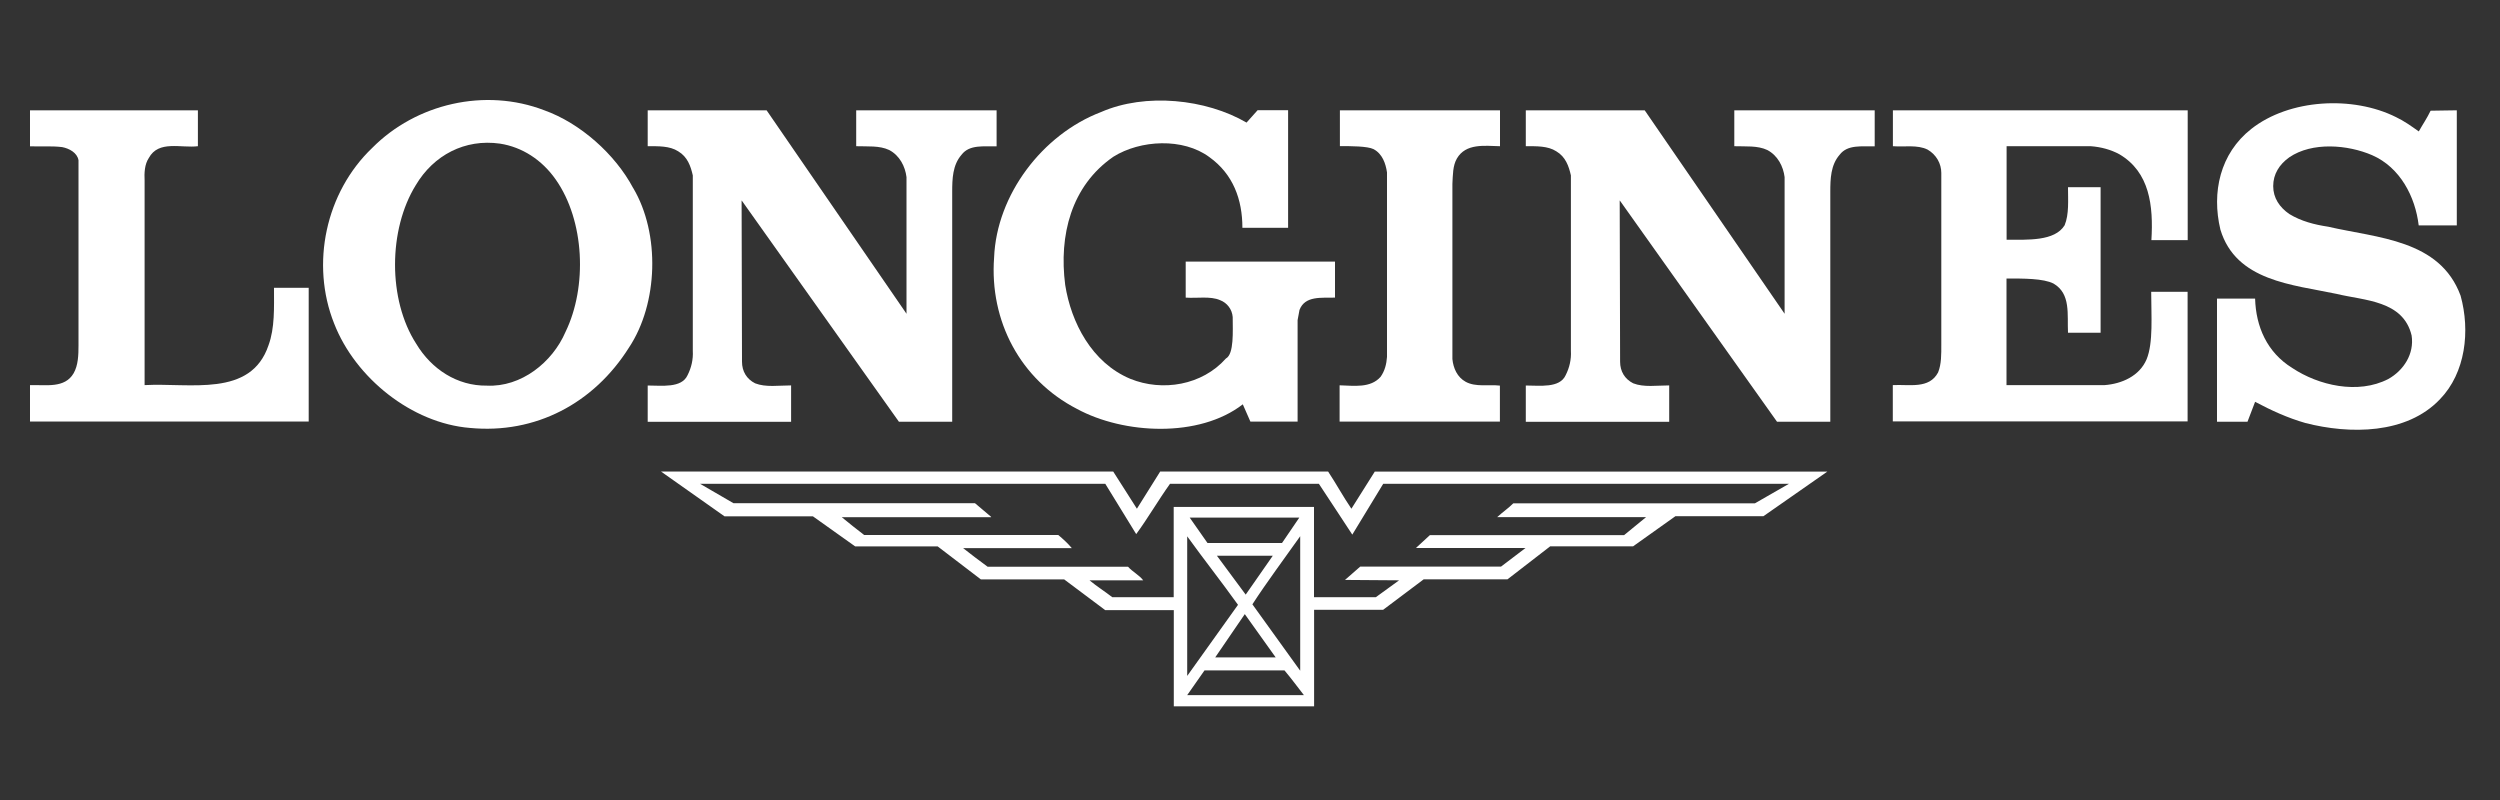 <svg width="250" height="80" viewBox="0 0 250 80" fill="none" xmlns="http://www.w3.org/2000/svg">
<rect x="0" y="0" width="250" height="80" fill="#333333" stroke="none"/>
<path fill-rule="evenodd" clip-rule="evenodd" d="M124.66 12.252L125.76 11.022H128.81V22.782H124.24C124.24 19.942 123.31 17.412 120.94 15.712C118.32 13.762 114.04 13.982 111.34 15.672C107.11 18.592 105.88 23.542 106.52 28.492C107.11 32.252 109.18 36.272 113.03 37.882C116.25 39.192 120.22 38.522 122.59 35.852C123.42 35.412 123.27 33.092 123.27 31.702C123.21 30.942 122.72 30.282 122 30.012C121.03 29.592 119.72 29.842 118.57 29.762V26.162H133.5V29.762C132.15 29.802 130.5 29.552 129.95 30.992L129.76 32.012V42.162H125.04L124.28 40.432C119.92 43.812 112.39 43.432 107.7 40.892C102.03 37.972 98.94 32.092 99.41 25.752C99.66 19.492 104.23 13.442 110.11 11.202C114.55 9.262 120.6 9.892 124.66 12.262V12.252Z" fill="white"/>
<path fill-rule="evenodd" clip-rule="evenodd" d="M241.88 13.141C242.26 12.461 242.72 11.791 243.06 11.071C243.8 11.071 244.79 11.031 245.68 11.031V22.541H241.87C241.53 19.661 240.01 16.741 237.22 15.521C234.77 14.461 231.22 14.171 228.93 15.731C227.92 16.451 227.32 17.421 227.32 18.611C227.32 19.801 227.96 20.731 228.93 21.401C230.11 22.121 231.43 22.461 232.82 22.671C237.73 23.811 243.99 23.941 246.06 29.571C247.03 33.081 246.57 37.271 243.99 39.931C240.65 43.441 234.98 43.441 230.54 42.301C228.76 41.791 227.11 41.031 225.51 40.181L224.75 42.171H221.7V29.861H225.51C225.59 32.651 226.69 35.231 229.23 36.801C231.85 38.541 235.79 39.471 238.83 37.901C240.35 37.051 241.45 35.401 241.16 33.541C240.31 30.031 236.46 30.071 233.67 29.391C229.27 28.461 223.6 28.121 222.04 22.961C221.15 19.241 222 15.351 225.13 12.891C228.94 9.891 235.28 9.551 239.6 11.711C240.4 12.091 241.12 12.601 241.89 13.151L241.88 13.141Z" fill="white"/>
<path fill-rule="evenodd" clip-rule="evenodd" d="M19.79 14.621C18.1 14.831 15.86 13.991 14.88 15.801C14.46 16.431 14.42 17.281 14.46 18.081V38.511C18.99 38.261 25.08 39.781 26.85 34.531C27.49 32.791 27.4 30.771 27.4 28.781H30.87V42.151H3V38.511C4.61 38.471 6.47 38.851 7.36 37.331C7.82 36.531 7.85 35.511 7.85 34.541V16.021C7.72 15.261 6.9 14.841 6.22 14.711C5.2 14.581 4.06 14.671 3 14.631V11.031H19.79V14.631V14.621Z" fill="white"/>
<path fill-rule="evenodd" clip-rule="evenodd" d="M90.61 31.331L90.65 31.371V17.711C90.52 16.651 89.97 15.551 88.92 15.001C87.95 14.541 86.76 14.661 85.62 14.621V11.031H99.66V14.631C98.39 14.671 96.95 14.421 96.15 15.481C95.26 16.501 95.22 17.881 95.22 19.201V42.171H89.89L74.2 20.091L74.16 20.051L74.2 36.171C74.2 37.131 74.66 37.901 75.51 38.331C76.57 38.751 77.88 38.541 79.11 38.541V42.181H64.77V38.551C66.18 38.551 68.15 38.831 68.75 37.531C69.14 36.771 69.33 35.931 69.28 35.081V17.541C69.07 16.611 68.75 15.681 67.82 15.131C66.97 14.581 65.83 14.621 64.77 14.621V11.031H76.66L90.62 31.331H90.61Z" fill="white"/>
<path fill-rule="evenodd" clip-rule="evenodd" d="M178.42 31.331L178.46 31.371V17.711C178.33 16.651 177.78 15.551 176.73 15.001C175.76 14.541 174.57 14.661 173.43 14.621V11.031H187.47V14.631C186.2 14.671 184.76 14.421 183.96 15.481C183.07 16.501 183.03 17.881 183.03 19.201V42.171H177.7L162.01 20.091L161.97 20.051L162.01 36.171C162.01 37.131 162.47 37.901 163.32 38.331C164.38 38.751 165.69 38.541 166.92 38.541V42.181H152.58V38.551C153.99 38.551 155.96 38.831 156.56 37.531C156.95 36.771 157.14 35.931 157.09 35.081V17.541C156.88 16.611 156.56 15.681 155.63 15.131C154.78 14.581 153.64 14.621 152.58 14.621V11.031H164.47L178.43 31.331H178.42Z" fill="white"/>
<path fill-rule="evenodd" clip-rule="evenodd" d="M150 14.621C148.44 14.581 146.58 14.321 145.69 15.851C145.27 16.571 145.29 17.501 145.24 18.391V35.901C145.33 36.831 145.73 37.721 146.57 38.181C147.58 38.731 148.85 38.431 149.99 38.561V42.161H133.96V38.531C135.4 38.571 137.05 38.831 138.06 37.681C138.48 37.091 138.65 36.411 138.7 35.691V17.241C138.57 16.351 138.24 15.381 137.35 14.911C136.74 14.611 135.09 14.611 133.99 14.611V11.031H150V14.631V14.621Z" fill="white"/>
<path fill-rule="evenodd" clip-rule="evenodd" d="M218.78 24.011H215.14C215.35 20.581 214.97 17.201 211.93 15.421C211.08 14.961 210.11 14.701 209.09 14.621H200.66V23.971C202.76 23.971 205.46 24.141 206.46 22.531C206.92 21.431 206.8 20.011 206.8 18.721H210.06V33.271H206.8C206.71 31.451 207.1 29.381 205.36 28.361C204.34 27.831 202.28 27.851 200.65 27.851V38.511H210.47C212.16 38.381 213.94 37.621 214.66 35.931C215.34 34.281 215.12 31.531 215.12 29.181H218.76V42.141H189.28V38.511C190.93 38.421 192.92 38.931 193.81 37.241C194.15 36.401 194.13 35.421 194.13 34.451V17.291C194.13 16.371 193.64 15.471 192.76 14.961C191.74 14.451 190.43 14.711 189.29 14.621V11.031H218.77V24.021L218.78 24.011Z" fill="white"/>
<path fill-rule="evenodd" clip-rule="evenodd" d="M63.32 18.813C61.5 15.383 57.99 12.303 54.44 11.033C48.52 8.753 41.62 10.353 37.22 14.793C32.57 19.233 31.04 26.383 33.41 32.343C35.53 37.803 41.19 42.323 46.99 42.793C53.55 43.423 59.38 40.343 62.9 34.753C65.82 30.353 66.03 23.373 63.32 18.803V18.813ZM56.55 33.193C55.24 36.243 52.11 38.733 48.68 38.563C45.72 38.603 43.14 36.913 41.62 34.373C38.78 29.973 38.83 22.953 41.58 18.513C43.36 15.513 46.49 13.863 50 14.363C52.2 14.703 54.19 15.973 55.58 17.963C58.46 22.063 58.75 28.663 56.55 33.193Z" fill="white"/>
<path fill-rule="evenodd" clip-rule="evenodd" d="M137.47 47.172L135.14 50.872C134.3 49.642 133.62 48.372 132.81 47.152H116.02L113.69 50.872C112.89 49.642 112.12 48.372 111.32 47.152H66.1L72.45 51.632H81.29L85.52 54.642H93.77L98.09 57.942H106.42L110.52 61.012H117.38V70.632H131.41V60.982H138.31L142.37 57.932H150.75L155.02 54.632H163.31L167.54 51.622H176.34L182.73 47.162H137.47V47.172ZM127.57 65.742H121.52L124.48 61.412L127.57 65.742ZM121.69 55.572H127.28L124.57 59.462L121.69 55.572ZM125.24 60.432C126.72 58.152 128.41 55.902 130.02 53.622V67.072L125.24 60.432ZM128.2 54.302H120.75L118.97 51.762H129.93L128.2 54.302ZM123.8 60.482L118.72 67.592V53.632C120.37 55.922 122.14 58.162 123.8 60.482ZM118.72 69.512L120.45 67.042H128.45C129.13 67.842 129.76 68.712 130.39 69.512H118.72ZM175.48 50.332H151.33C150.82 50.842 150.27 51.202 149.72 51.712H164.61L162.41 53.512H142.99L141.59 54.802H152.55L150.1 56.662H136.02L134.5 57.992L139.91 58.032L137.58 59.722H131.4V50.692H117.37V59.722H111.23C110.47 59.132 109.66 58.622 108.95 58.032H114.32C113.94 57.522 113.26 57.182 112.8 56.672H98.76C97.93 56.062 97.11 55.442 96.31 54.812H107.18C106.84 54.392 106.29 53.882 105.83 53.502H86.42C85.66 52.922 84.92 52.332 84.18 51.722H99.11V51.682L97.5 50.322H73.35L70.01 48.382H110.53L113.62 53.412C114.8 51.802 115.82 50.032 117 48.382H131.89C132.99 50.072 134.13 51.762 135.23 53.462L138.32 48.382H178.89L175.51 50.322L175.48 50.332Z" fill="white"/>
</svg>
